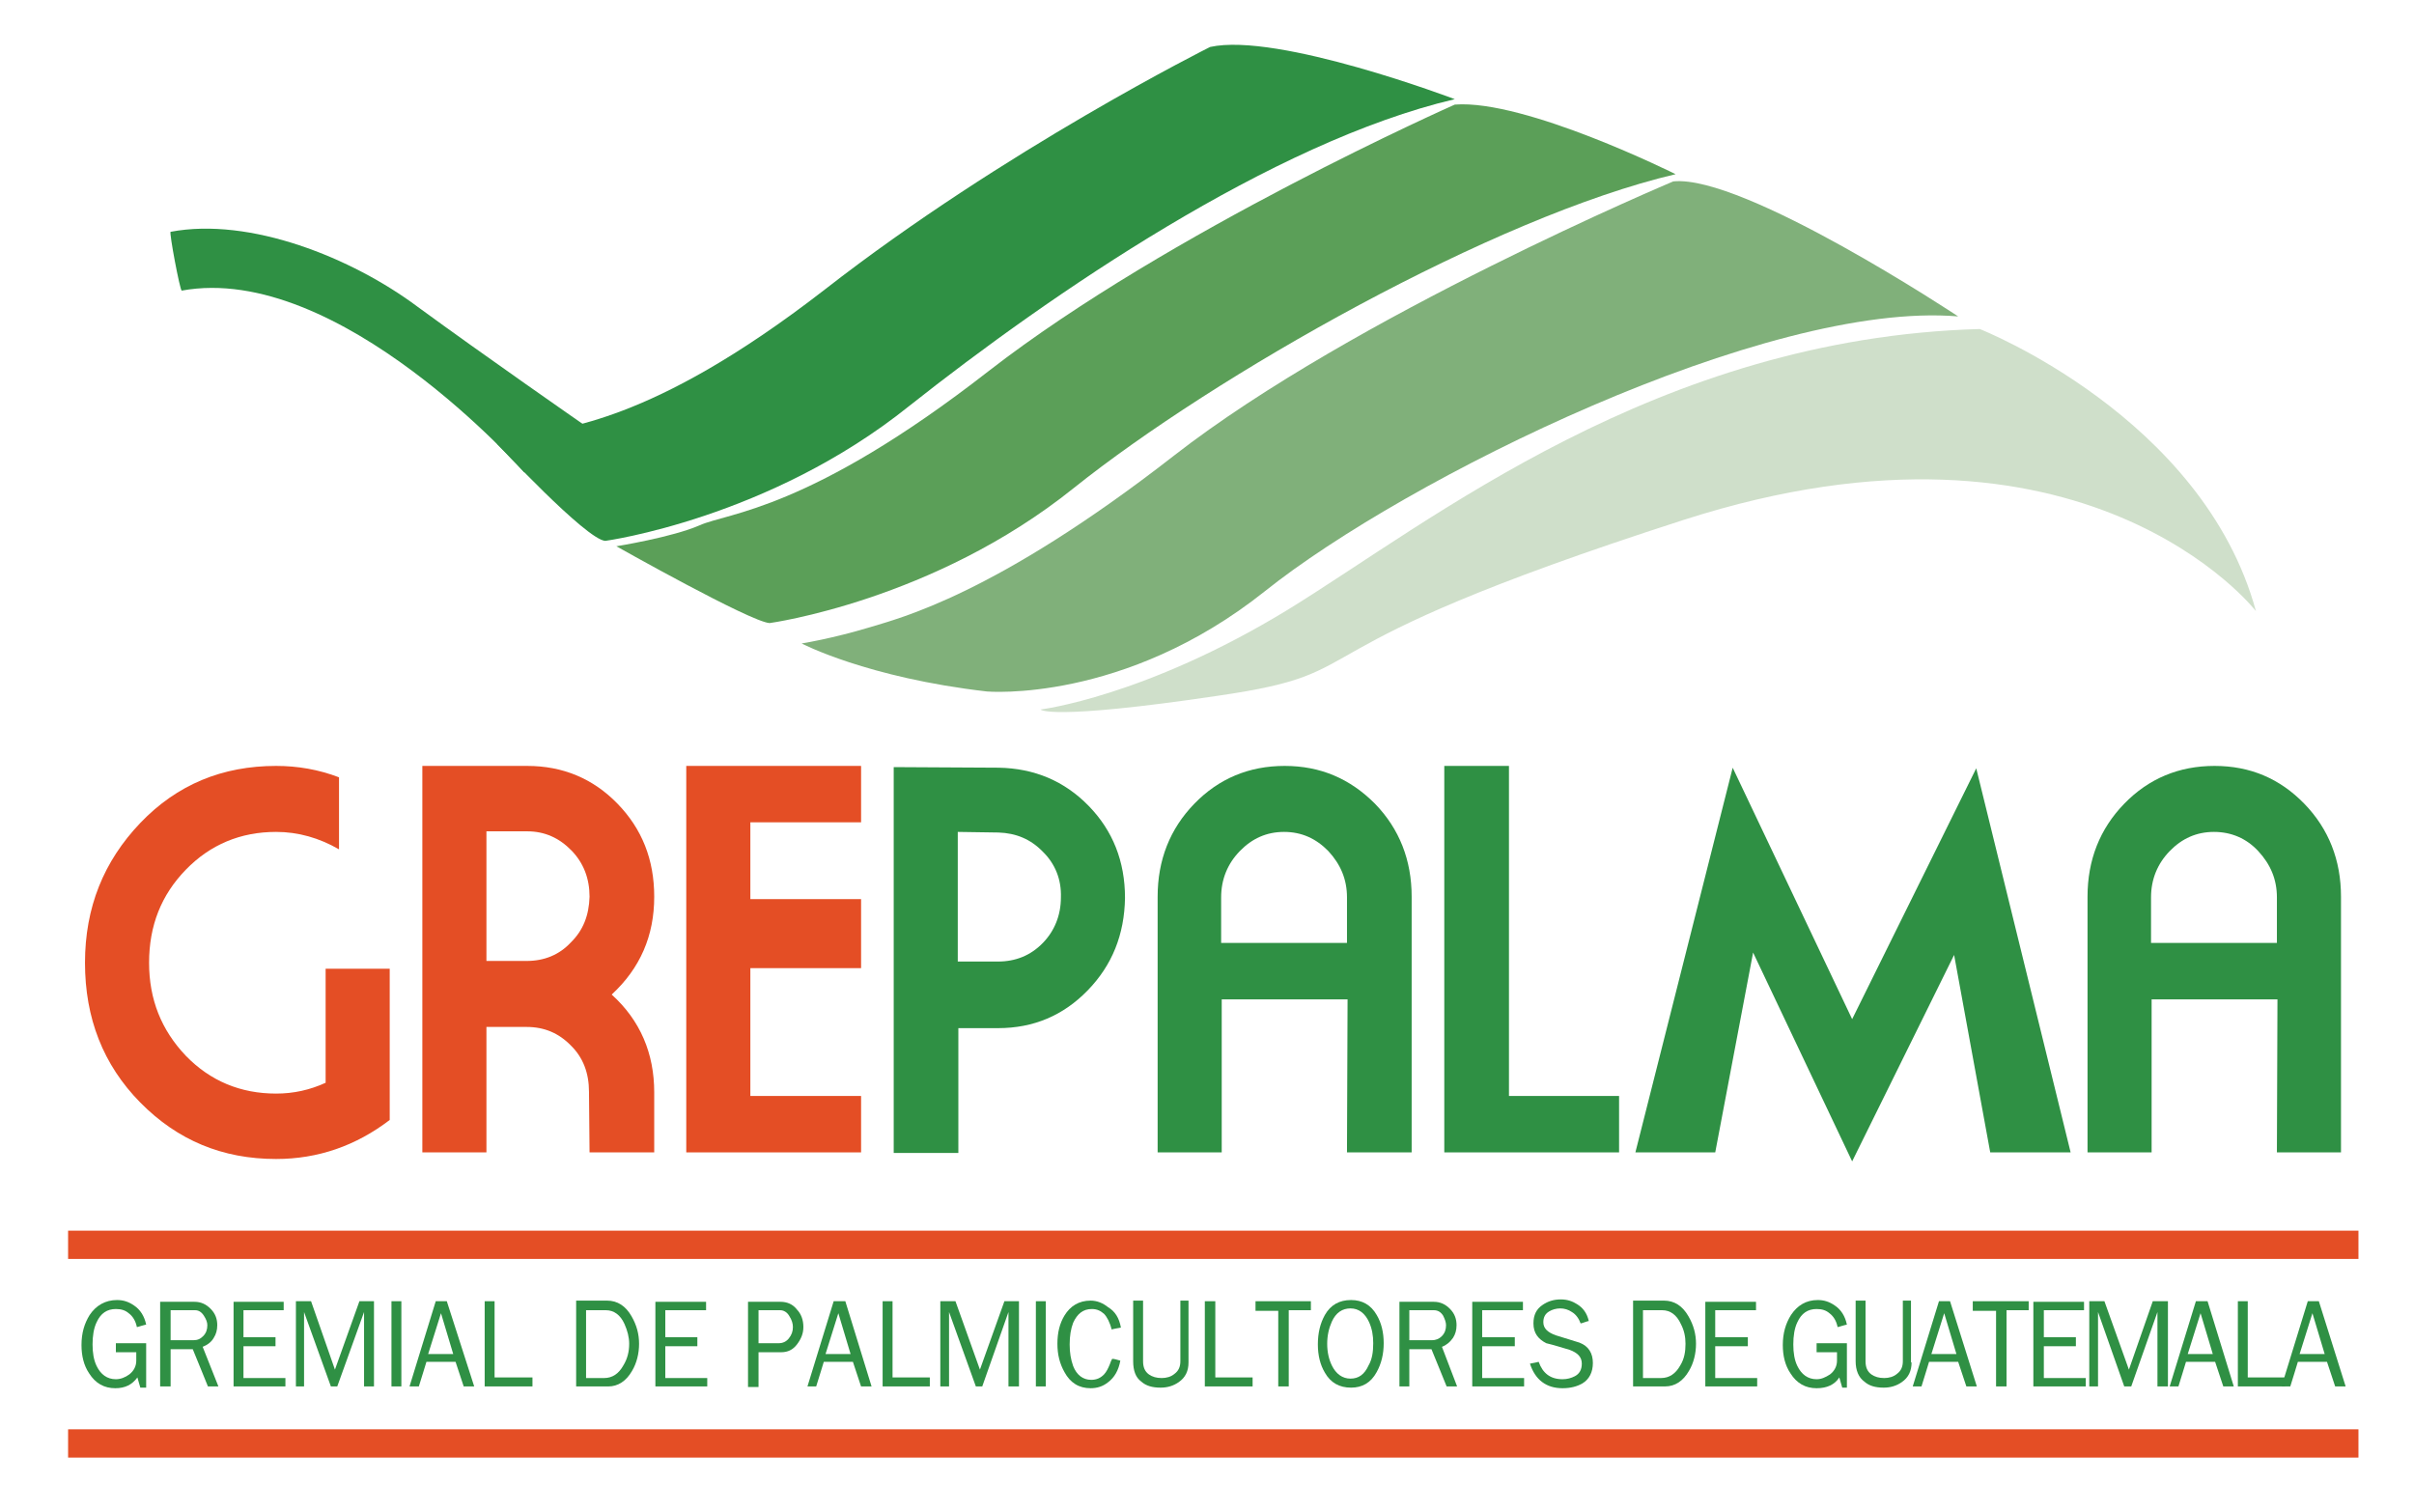 <svg width="91" height="57" viewBox="0 0 91 57" fill="none" xmlns="http://www.w3.org/2000/svg">
<path d="M14.691 42.223C13.417 43.196 11.989 43.694 10.408 43.694C8.387 43.694 6.696 42.992 5.29 41.567C3.885 40.142 3.204 38.377 3.204 36.296C3.204 34.214 3.907 32.472 5.29 31.024C6.674 29.576 8.387 28.875 10.408 28.875C11.221 28.875 12.011 29.011 12.78 29.305V32.02C12.033 31.59 11.242 31.363 10.408 31.363C9.068 31.363 7.926 31.839 7.004 32.789C6.081 33.739 5.62 34.893 5.62 36.296C5.62 37.676 6.081 38.83 7.004 39.802C7.926 40.753 9.068 41.228 10.408 41.228C11.067 41.228 11.682 41.092 12.275 40.82V36.522H14.691V42.223Z" fill="#E44E25"/>
<path d="M24.64 43.445H22.224L22.203 41.16C22.203 40.458 21.983 39.87 21.522 39.418C21.06 38.943 20.511 38.716 19.852 38.716H18.337V43.445H15.921V28.875H19.874C21.214 28.875 22.356 29.35 23.279 30.3C24.201 31.25 24.662 32.404 24.662 33.807C24.662 35.278 24.135 36.499 23.059 37.495C24.135 38.468 24.662 39.712 24.662 41.182V43.445H24.64ZM22.224 33.807C22.224 33.128 22.005 32.54 21.544 32.065C21.082 31.59 20.533 31.341 19.874 31.341H18.337V36.228H19.852C20.511 36.228 21.082 36.001 21.522 35.526C21.983 35.074 22.203 34.508 22.224 33.807Z" fill="#E44E25"/>
<path d="M32.46 43.445H25.87V28.875H32.46V31.001H28.286V33.897H32.46V36.499H28.286V41.318H32.46V43.445Z" fill="#E44E25"/>
<path d="M42.409 33.852C42.387 35.232 41.926 36.386 41.004 37.336C40.081 38.286 38.961 38.761 37.621 38.761H36.127V43.467H33.69V28.92L37.643 28.942C38.983 28.965 40.125 29.44 41.047 30.39C41.948 31.318 42.409 32.472 42.409 33.852ZM39.993 33.829C40.015 33.151 39.773 32.562 39.312 32.11C38.851 31.635 38.302 31.409 37.643 31.386L36.105 31.363V36.25H37.621C38.28 36.25 38.851 36.024 39.312 35.549C39.752 35.096 39.993 34.508 39.993 33.829Z" fill="#2F9044"/>
<path d="M53.215 43.445H50.777L50.799 37.676H46.055V43.445H43.639V33.807C43.639 32.427 44.1 31.25 45.023 30.3C45.945 29.35 47.087 28.875 48.427 28.875C49.767 28.875 50.887 29.35 51.832 30.3C52.754 31.25 53.215 32.427 53.215 33.807V43.445ZM50.777 35.549V33.83C50.777 33.151 50.536 32.585 50.075 32.087C49.613 31.612 49.064 31.363 48.405 31.363C47.746 31.363 47.197 31.612 46.736 32.087C46.275 32.562 46.033 33.151 46.033 33.83V35.549H50.777Z" fill="#2F9044"/>
<path d="M61.034 43.445H54.445V28.875H56.883V41.318H61.034V43.445Z" fill="#2F9044"/>
<path d="M78.056 43.445H75.025L73.664 36.001L69.82 43.784L66.086 35.911L64.659 43.445H61.649L65.317 28.943L69.82 38.422L74.498 28.965L78.056 43.445Z" fill="#2F9044"/>
<path d="M88.269 43.445H85.832L85.853 37.676H81.109V43.445H78.693V33.807C78.693 32.427 79.154 31.25 80.077 30.3C80.999 29.35 82.141 28.875 83.481 28.875C84.821 28.875 85.941 29.35 86.864 30.3C87.786 31.25 88.248 32.427 88.248 33.807V43.445H88.269ZM85.832 35.549V33.83C85.832 33.151 85.59 32.585 85.129 32.087C84.689 31.612 84.118 31.363 83.459 31.363C82.8 31.363 82.251 31.612 81.79 32.087C81.329 32.562 81.087 33.151 81.087 33.83V35.549H85.832Z" fill="#2F9044"/>
<path d="M5.51 52.314H5.29C5.246 52.155 5.202 52.02 5.18 51.929C4.983 52.2 4.719 52.336 4.346 52.336C3.929 52.336 3.599 52.155 3.357 51.771C3.16 51.477 3.072 51.115 3.072 50.707C3.072 50.255 3.182 49.893 3.379 49.576C3.621 49.214 3.972 49.011 4.412 49.011C4.653 49.011 4.851 49.078 5.049 49.214C5.29 49.373 5.444 49.621 5.51 49.938C5.488 49.938 5.422 49.961 5.334 49.983C5.246 50.006 5.202 50.029 5.159 50.029C5.115 49.802 5.005 49.621 4.851 49.508C4.719 49.395 4.566 49.35 4.368 49.35C4.038 49.35 3.797 49.508 3.643 49.848C3.533 50.074 3.489 50.368 3.489 50.685C3.489 51.001 3.533 51.273 3.643 51.499C3.797 51.816 4.038 51.997 4.368 51.997C4.544 51.997 4.719 51.929 4.873 51.816C5.049 51.68 5.137 51.499 5.137 51.296V50.979H4.368V50.639H5.51V52.314Z" fill="#2F9044"/>
<path d="M8.233 52.268C8.146 52.268 8.014 52.268 7.838 52.268C7.706 51.952 7.531 51.499 7.267 50.866H6.432V52.268H6.037V49.078H7.333C7.575 49.078 7.772 49.169 7.948 49.35C8.124 49.531 8.19 49.734 8.19 49.961C8.19 50.142 8.146 50.3 8.058 50.436C7.97 50.594 7.816 50.707 7.64 50.775L8.233 52.268ZM7.816 49.961C7.816 49.848 7.772 49.734 7.684 49.599C7.596 49.463 7.487 49.395 7.355 49.395H6.432V50.526H7.289C7.443 50.526 7.553 50.481 7.662 50.368C7.772 50.255 7.816 50.119 7.816 49.961Z" fill="#2F9044"/>
<path d="M10.759 52.268H8.805V49.078H10.694V49.395H9.178V50.413H10.386V50.753H9.178V51.952H10.759V52.268Z" fill="#2F9044"/>
<path d="M14.098 52.268H13.724V49.463L12.714 52.268H12.473L11.462 49.463V52.268H11.155V49.056H11.726L12.626 51.635L13.549 49.056H14.098V52.268Z" fill="#2F9044"/>
<path d="M15.13 49.056H14.757V52.268H15.13V49.056Z" fill="#2F9044"/>
<path d="M17.876 52.268H17.48L17.173 51.341H16.075C16.009 51.544 15.921 51.861 15.789 52.268H15.438L16.426 49.056H16.843L17.876 52.268ZM17.085 51.047L16.624 49.508L16.14 51.047H17.085Z" fill="#2F9044"/>
<path d="M20.072 52.268H18.271V49.056H18.644V51.929H20.072V52.268Z" fill="#2F9044"/>
<path d="M24.091 50.662C24.091 51.024 24.003 51.386 23.828 51.68C23.608 52.065 23.301 52.269 22.927 52.269H21.719V49.033H22.883C23.279 49.033 23.586 49.237 23.806 49.621C24.003 49.961 24.091 50.3 24.091 50.662ZM23.718 50.662C23.718 50.413 23.652 50.164 23.542 49.916C23.389 49.576 23.147 49.395 22.839 49.395H22.093V51.952H22.773C23.081 51.952 23.323 51.793 23.498 51.477C23.652 51.228 23.718 50.956 23.718 50.662Z" fill="#2F9044"/>
<path d="M26.661 52.268H24.706V49.078H26.617V49.395H25.08V50.413H26.288V50.753H25.08V51.952H26.661V52.268Z" fill="#2F9044"/>
<path d="M30.285 50.028C30.285 50.277 30.197 50.481 30.044 50.684C29.89 50.888 29.692 50.979 29.451 50.979H28.594V52.291H28.198V49.078H29.428C29.67 49.078 29.89 49.169 30.044 49.372C30.197 49.531 30.285 49.757 30.285 50.028ZM29.89 50.028C29.89 49.893 29.846 49.757 29.758 49.621C29.67 49.463 29.538 49.395 29.407 49.395H28.594V50.639H29.363C29.516 50.639 29.648 50.571 29.736 50.458C29.846 50.322 29.89 50.187 29.89 50.028Z" fill="#2F9044"/>
<path d="M32.855 52.268H32.459L32.152 51.341H31.054C30.988 51.544 30.9 51.861 30.768 52.268H30.439L31.427 49.056H31.866L32.855 52.268ZM32.064 51.047L31.603 49.508L31.12 51.047H32.064Z" fill="#2F9044"/>
<path d="M35.051 52.268H33.272V49.056H33.646V51.929H35.051V52.268Z" fill="#2F9044"/>
<path d="M38.412 52.268H38.016V49.463L37.028 52.268H36.786L35.776 49.463V52.268H35.447V49.056H36.018L36.94 51.635L37.863 49.056H38.412V52.268Z" fill="#2F9044"/>
<path d="M39.422 49.056H39.049V52.268H39.422V49.056Z" fill="#2F9044"/>
<path d="M42.255 50.051C42.124 50.074 41.992 50.096 41.904 50.119C41.838 49.848 41.728 49.644 41.618 49.531C41.487 49.418 41.355 49.35 41.157 49.35C40.828 49.35 40.608 49.531 40.454 49.87C40.367 50.096 40.323 50.368 40.323 50.685C40.323 51.002 40.367 51.25 40.454 51.499C40.586 51.839 40.828 52.02 41.135 52.02C41.333 52.02 41.487 51.952 41.618 51.816C41.706 51.725 41.772 51.59 41.838 51.431C41.882 51.296 41.926 51.228 41.926 51.228C41.992 51.228 42.08 51.25 42.233 51.296C42.167 51.658 42.014 51.929 41.772 52.11C41.575 52.269 41.355 52.336 41.113 52.336C40.674 52.336 40.344 52.133 40.125 51.725C39.949 51.409 39.861 51.069 39.861 50.662C39.861 50.232 39.949 49.893 40.125 49.599C40.344 49.237 40.674 49.033 41.113 49.033C41.355 49.033 41.575 49.124 41.772 49.282C42.036 49.44 42.19 49.689 42.255 50.051Z" fill="#2F9044"/>
<path d="M44.803 51.364C44.803 51.68 44.693 51.929 44.43 52.11C44.232 52.246 44.013 52.314 43.749 52.314C43.441 52.314 43.2 52.246 43.024 52.087C42.804 51.929 42.717 51.658 42.717 51.318V49.033H43.09V51.318C43.09 51.544 43.156 51.703 43.31 51.816C43.441 51.907 43.595 51.952 43.793 51.952C43.969 51.952 44.144 51.907 44.276 51.793C44.43 51.68 44.496 51.522 44.496 51.318V49.033H44.803V51.364Z" fill="#2F9044"/>
<path d="M47.219 52.268H45.418V49.056H45.813V51.929H47.219V52.268Z" fill="#2F9044"/>
<path d="M49.416 49.395H48.581V52.268H48.186V49.418H47.329V49.056H49.416V49.395Z" fill="#2F9044"/>
<path d="M52.161 50.639C52.161 51.047 52.073 51.409 51.898 51.725C51.678 52.133 51.348 52.314 50.931 52.314C50.492 52.314 50.162 52.133 49.943 51.748C49.767 51.454 49.679 51.092 49.679 50.685C49.679 50.255 49.767 49.893 49.943 49.576C50.162 49.191 50.492 49.011 50.931 49.011C51.348 49.011 51.678 49.191 51.898 49.576C52.073 49.87 52.161 50.232 52.161 50.639ZM51.766 50.639C51.766 50.345 51.722 50.096 51.612 49.848C51.458 49.508 51.217 49.327 50.909 49.327C50.602 49.327 50.36 49.486 50.206 49.825C50.096 50.074 50.031 50.345 50.031 50.662C50.031 50.979 50.096 51.25 50.206 51.477C50.36 51.793 50.602 51.974 50.909 51.974C51.217 51.974 51.436 51.816 51.59 51.477C51.722 51.25 51.766 50.979 51.766 50.639Z" fill="#2F9044"/>
<path d="M54.928 52.268C54.841 52.268 54.709 52.268 54.533 52.268C54.401 51.952 54.226 51.499 53.962 50.866H53.127V52.268H52.754V49.078H54.05C54.292 49.078 54.489 49.169 54.665 49.35C54.841 49.531 54.907 49.734 54.907 49.961C54.907 50.142 54.863 50.3 54.775 50.436C54.665 50.594 54.533 50.707 54.357 50.775L54.928 52.268ZM54.511 49.961C54.511 49.848 54.467 49.734 54.401 49.599C54.313 49.463 54.204 49.395 54.05 49.395H53.127V50.526H53.984C54.116 50.526 54.248 50.481 54.357 50.368C54.467 50.255 54.511 50.119 54.511 49.961Z" fill="#2F9044"/>
<path d="M57.454 52.268H55.499V49.078H57.41V49.395H55.873V50.413H57.103V50.753H55.873V51.952H57.454V52.268Z" fill="#2F9044"/>
<path d="M60.046 51.386C60.046 51.725 59.914 51.997 59.651 52.155C59.453 52.268 59.211 52.336 58.904 52.336C58.289 52.336 57.872 52.02 57.674 51.409C57.806 51.386 57.916 51.363 58.003 51.341C58.157 51.771 58.443 51.997 58.904 51.997C59.08 51.997 59.233 51.952 59.365 51.884C59.541 51.793 59.629 51.635 59.629 51.409C59.629 51.16 59.475 51.001 59.167 50.888C58.86 50.798 58.575 50.707 58.289 50.639C57.981 50.481 57.806 50.255 57.806 49.893C57.806 49.576 57.916 49.35 58.157 49.191C58.355 49.056 58.575 48.988 58.838 48.988C59.08 48.988 59.277 49.056 59.453 49.169C59.673 49.304 59.826 49.508 59.892 49.802C59.87 49.802 59.804 49.825 59.739 49.847C59.673 49.87 59.607 49.893 59.585 49.893C59.519 49.712 59.409 49.553 59.255 49.463C59.124 49.372 58.97 49.327 58.816 49.327C58.662 49.327 58.509 49.372 58.399 49.44C58.245 49.531 58.179 49.666 58.179 49.847C58.179 50.074 58.333 50.232 58.662 50.345C58.948 50.436 59.255 50.526 59.541 50.617C59.892 50.752 60.046 51.024 60.046 51.386Z" fill="#2F9044"/>
<path d="M63.934 50.662C63.934 51.024 63.846 51.386 63.67 51.68C63.45 52.065 63.143 52.268 62.77 52.268H61.562V49.033H62.726C63.121 49.033 63.428 49.237 63.648 49.621C63.846 49.961 63.934 50.3 63.934 50.662ZM63.538 50.662C63.538 50.413 63.494 50.164 63.363 49.915C63.209 49.576 62.967 49.395 62.66 49.395H61.935V51.952H62.616C62.923 51.952 63.165 51.793 63.341 51.476C63.494 51.227 63.538 50.956 63.538 50.662Z" fill="#2F9044"/>
<path d="M66.24 52.268H64.285V49.078H66.196V49.395H64.658V50.413H65.888V50.753H64.658V51.952H66.24V52.268Z" fill="#2F9044"/>
<path d="M69.666 52.314H69.447C69.403 52.155 69.359 52.02 69.337 51.929C69.161 52.2 68.876 52.336 68.48 52.336C68.063 52.336 67.733 52.155 67.492 51.771C67.294 51.477 67.206 51.115 67.206 50.707C67.206 50.255 67.316 49.893 67.514 49.576C67.755 49.214 68.085 49.011 68.524 49.011C68.766 49.011 68.963 49.078 69.161 49.214C69.403 49.373 69.556 49.621 69.622 49.938C69.6 49.938 69.534 49.961 69.447 49.983C69.359 50.006 69.315 50.029 69.271 50.029C69.227 49.802 69.117 49.621 68.963 49.508C68.832 49.395 68.678 49.35 68.48 49.35C68.151 49.35 67.909 49.508 67.755 49.848C67.645 50.074 67.602 50.368 67.602 50.685C67.602 51.001 67.645 51.273 67.755 51.499C67.909 51.816 68.151 51.997 68.48 51.997C68.656 51.997 68.81 51.929 68.985 51.816C69.161 51.68 69.249 51.499 69.249 51.296V50.979H68.48V50.639H69.622V52.314H69.666Z" fill="#2F9044"/>
<path d="M72.06 51.364C72.06 51.68 71.95 51.929 71.687 52.11C71.489 52.246 71.269 52.314 71.006 52.314C70.698 52.314 70.457 52.246 70.281 52.087C70.061 51.929 69.952 51.658 69.952 51.318V49.033H70.325V51.318C70.325 51.544 70.391 51.703 70.545 51.816C70.677 51.907 70.83 51.952 71.028 51.952C71.204 51.952 71.379 51.907 71.511 51.793C71.665 51.68 71.731 51.522 71.731 51.318V49.033H72.038V51.364H72.06Z" fill="#2F9044"/>
<path d="M74.52 52.268H74.125L73.817 51.341H72.719C72.653 51.544 72.565 51.861 72.434 52.268H72.104L73.093 49.056H73.51L74.52 52.268ZM73.751 51.047L73.29 49.508L72.807 51.047H73.751Z" fill="#2F9044"/>
<path d="M76.475 49.395H75.64V52.268H75.245V49.418H74.367V49.056H76.475V49.395Z" fill="#2F9044"/>
<path d="M78.627 52.268H76.651V49.078H78.561V49.395H77.046V50.413H78.254V50.753H77.046V51.952H78.627V52.268Z" fill="#2F9044"/>
<path d="M81.724 52.268H81.329V49.463L80.341 52.268H80.077L79.089 49.463V52.268H78.759V49.056H79.33L80.253 51.635L81.153 49.056H81.724V52.268Z" fill="#2F9044"/>
<path d="M84.206 52.268H83.811L83.503 51.341H82.405C82.339 51.544 82.251 51.861 82.12 52.268H81.79L82.778 49.056H83.218L84.206 52.268ZM83.415 51.047L82.954 49.508L82.471 51.047H83.415Z" fill="#2F9044"/>
<path d="M86.139 52.268H84.36V49.056H84.733V51.929H86.139V52.268Z" fill="#2F9044"/>
<path d="M88.423 52.268H88.028L87.72 51.341H86.622C86.556 51.544 86.469 51.861 86.337 52.268H86.007L86.996 49.056H87.413L88.423 52.268ZM87.633 51.047L87.171 49.508L86.688 51.047H87.633Z" fill="#2F9044"/>
<path d="M2.567 46.929H88.906M2.567 54.418H88.906" stroke="#E44E25" stroke-width="1.066" stroke-miterlimit="3.864"/>
<path d="M18.732 16.726C18.732 16.726 22.093 20.345 22.817 20.391C22.817 20.391 28.989 19.554 34.282 15.3C39.598 11.092 47.988 5.345 54.841 3.739C54.841 3.739 48.164 1.205 45.616 1.771C45.616 1.771 37.863 5.64 31.098 10.911C24.333 16.16 21.214 15.979 20.182 16.454C19.128 16.929 18.732 16.726 18.732 16.726Z" fill="#2F9044"/>
<path d="M23.235 20.594C23.235 20.594 28.286 23.445 29.011 23.49C29.011 23.49 35.183 22.653 40.476 18.4C45.77 14.169 56.312 8.174 63.165 6.567C63.165 6.567 57.498 3.739 54.841 3.943C54.841 3.943 44.056 8.717 37.27 13.988C30.505 19.26 27.43 19.327 26.376 19.803C25.343 20.255 23.235 20.594 23.235 20.594Z" fill="#5B9F58"/>
<path d="M30.219 24.259C30.219 24.259 32.679 25.549 37.204 26.069C37.204 26.069 42.365 26.522 47.68 22.291C52.974 18.06 66.591 11.318 73.817 11.929C73.817 11.929 65.735 6.567 63.077 6.839C63.077 6.839 51.019 11.906 44.254 17.178C37.489 22.449 33.887 23.309 32.789 23.648C31.361 24.078 30.219 24.259 30.219 24.259Z" fill="#80B07A"/>
<path d="M39.224 26.748C39.224 26.748 43.156 26.273 48.537 22.992C53.918 19.689 62.462 12.744 74.63 12.404C74.63 12.404 83.042 15.707 85.041 23.038C85.041 23.038 78.605 14.735 63.472 19.599C47.812 24.644 52.315 25.3 45.923 26.228C39.532 27.178 39.224 26.748 39.224 26.748Z" fill="#CFDFCA"/>
<path d="M19.765 17.811C19.765 17.811 12.78 9.87 6.85 10.956C6.784 10.956 6.367 8.739 6.432 8.739C9.42 8.174 13.263 9.712 15.745 11.567C18.249 13.4 21.961 15.979 21.961 15.979C22.005 16.024 19.808 17.857 19.765 17.811Z" fill="#2F9044"/>
</svg>
